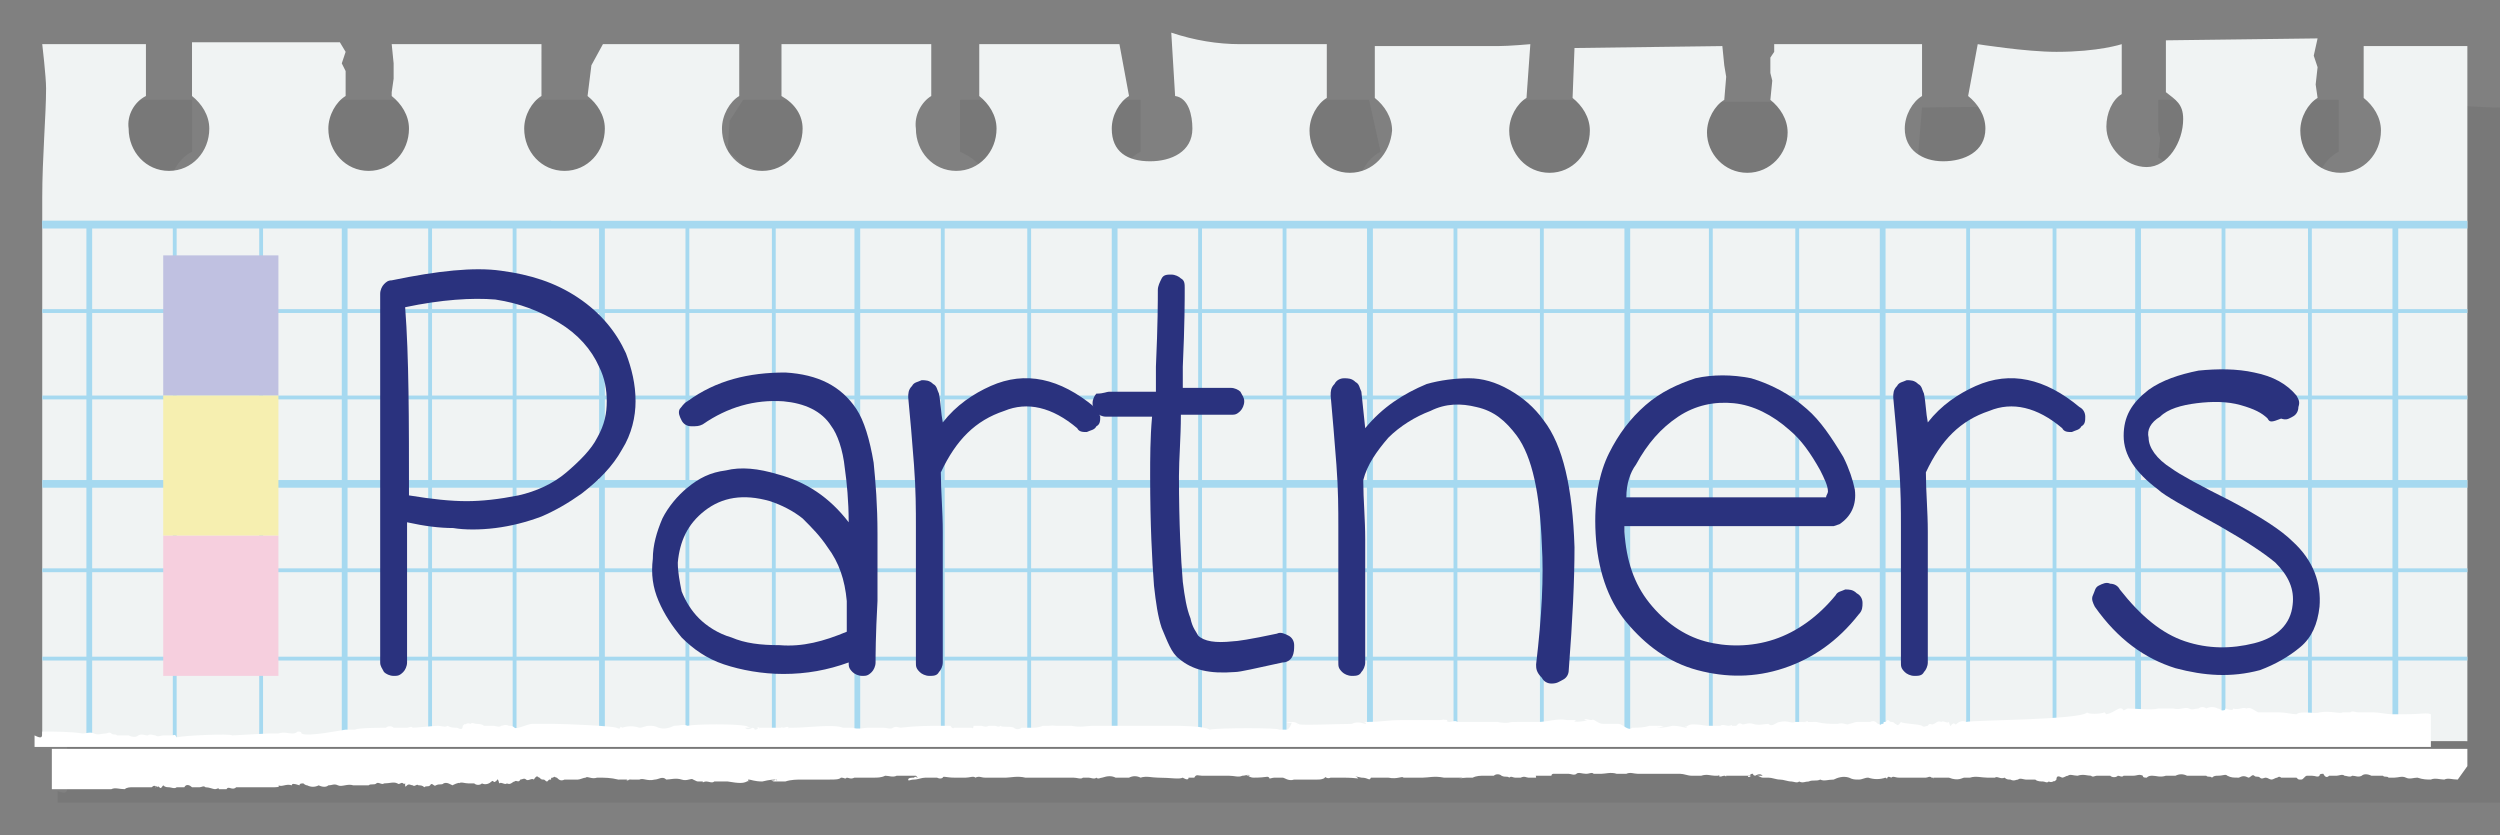 <?xml version="1.0" encoding="utf-8"?>
<!-- Generator: Adobe Illustrator 27.0.0, SVG Export Plug-In . SVG Version: 6.00 Build 0)  -->
<svg version="1.1" id="Capa_1" xmlns="http://www.w3.org/2000/svg" xmlns:xlink="http://www.w3.org/1999/xlink" x="0px" y="0px"
	 viewBox="0 0 130.2 43.5" style="enable-background:new 0 0 130.2 43.5;" xml:space="preserve">
<rect x="0" y="0" width="130.2" height="43.5" fill="#808080" stroke="none"/>
<style type="text/css">
	.st0{opacity:0.25;fill:#606060;enable-background:new    ;}
	.st1{fill:#F0F3F3;}
	.st2{fill:#A6D9F0;}
	.st3{fill:#FFFFFF;}
	.st4{fill:#C0C1E1;}
	.st5{fill:#F6EFB0;}
	.st6{fill:#F6CFDE;}
	.st7{fill:#2A327E;}
</style>
<path class="st0" d="M156.2,5.3h-6.5V8c0.6,0.4,1.1,1,1.1,1.7c0,1.2-1.1,2.2-2.6,2.2s-2.6-1-2.6-2.2c0-0.7,0.5-1.4,1.1-1.7l-0.1-0.7
	l0.1-0.9l-0.2-0.6l0.2-0.9L137.1,5v2.7c0.6,0.4,1.1,0.6,1.1,1.4c0,1.2-1,2.5-2.3,2.5c-1.4,0-2.6-1-2.6-2.1c0-0.7,0.4-1.4,1-1.7V5.2
	c0,0-1.5,0.4-4.1,0.4c-2,0-4.9-0.4-4.9-0.4l-0.5,2.7c0.6,0.4,1.1,1,1.1,1.7c0,1.2-1.4,1.7-2.7,1.7s-2.5-0.6-2.5-1.7
	c0-0.7,0.5-1.4,1.1-1.7V5.2h-9.4v0.2v0.2l0,0.4v0.4v0.4l0.1,0.4l-0.1,1c0.6,0.4,1.1,1,1.1,1.7c0,1.2-1.1,2.2-2.6,2.2s-2.6-1-2.6-2.1
	c0-0.7,0.5-1.4,1.1-1.7l0.1-1.2l-0.1-0.6l-0.1-1l-9.2,0.1L99.9,8c0.6,0.4,1.1,1,1.1,1.7c0,1.2-1.1,2.2-2.6,2.2s-2.6-1-2.6-2.2
	C95.9,9,96.4,8.4,97,8l0.2-2.8c0,0-1.4,0.1-2.1,0.1h-7.8V8c0.6,0.4,1.1,1,1.1,1.7c0,1.2-1.1,2.2-2.6,2.2s-2.6-1-2.6-2.2
	c0-0.7,0.5-1.4,1.1-1.7V5.2c0,0-3.8,0-5.4,0c-1.5,0-3-0.2-4.3-0.6l0.2,3.3c1,0.1,1.2,1,1.2,1.7c0,1.2-1.4,1.7-2.7,1.7
	c-1.5,0-2.5-0.5-2.5-1.7c0-0.7,0.5-1.4,1.1-1.7l-0.6-2.7h-8.9v2.7c0.6,0.4,1.1,1,1.1,1.7c0,1.2-1.1,2.2-2.6,2.2s-2.6-1-2.6-2.2
	c0-0.7,0.5-1.4,1.1-1.7V5.2H50v2.7c0.9,0.4,1.4,1,1.4,1.7c0,1.2-1.1,2.2-2.6,2.2s-2.6-1-2.6-2.2c0-0.7,0.5-1.4,1.1-1.7V5.2h-8.6
	L38,6.3l-0.1,1.6c0.6,0.4,1.1,1,1.1,1.7c0,1.2-1.1,2.2-2.6,2.2s-2.6-1-2.6-2.2c0-0.7,0.5-1.4,1.1-1.7V5.2h-8.5h-1l0.1,1v0.2V7
	l-0.1,0.7v0.1c0.6,0.4,1.1,1,1.1,1.7c0,1.2-1.1,2.2-2.6,2.2s-2.6-1-2.6-2.2c0-0.7,0.5-1.4,1.1-1.7V6.7l-0.2-0.4l0.2-0.6L22,5.2h-9
	v2.7c0.6,0.4,1.1,1,1.1,1.7c0,1.2-1.1,2.2-2.6,2.2s-2.6-1-2.6-2.2c0-0.7,0.5-1.4,1.1-1.7V5.2H3.5c0,0,0.2,1.7,0.2,2.3
	c0,1.4-0.2,3.6-0.2,5.7c0,9.9,0,25.3,0,27.8c0,0.2,0,0.4-0.5,0.2v0.6h152.8c0-0.1,0-0.2,0-0.4h0.5V5.3H156.2z"/>
<g>
	<g id="Capa_2_1_">
		<g id="Secciones">
			<path class="st1" d="M128.5,38.6V2.4h-5.4v2.7c0.5,0.4,0.9,1,0.9,1.7c0,1.2-0.9,2.2-2.1,2.2s-2.1-1-2.1-2.2
				c0-0.7,0.4-1.4,0.9-1.7l0,0l-0.1-0.7l0.1-0.9l-0.2-0.6l0.2-0.9l-7.9,0.1v2.7c0.5,0.4,0.9,0.6,0.9,1.4c0,1.2-0.8,2.5-1.9,2.5
				s-2.1-1-2.1-2.1c0-0.7,0.3-1.4,0.8-1.7V2.3c0,0-1.2,0.4-3.4,0.4c-1.6,0-4.1-0.4-4.1-0.4L102.5,5c0.5,0.4,0.9,1,0.9,1.7
				c0,1.2-1.1,1.7-2.2,1.7s-2-0.6-2-1.7c0-0.7,0.4-1.4,0.9-1.7V2.3h-7.7v0.2v0.2L92.2,3v0.4v0.4l0.1,0.4l-0.1,1
				c0.5,0.4,0.9,1,0.9,1.7C93.1,8,92.2,9,91,9s-2.1-1-2.1-2.1c0-0.7,0.4-1.4,0.9-1.7l0,0L89.9,4l-0.1-0.6l-0.1-1L82,2.5l-0.1,2.6
				c0.5,0.4,0.9,1,0.9,1.7C82.8,8,81.9,9,80.7,9c-1.2,0-2.1-1-2.1-2.2c0-0.7,0.4-1.4,0.9-1.7l0.2-2.8c0,0-1.1,0.1-1.7,0.1h-6.4v2.7
				c0.5,0.4,0.9,1,0.9,1.7C72.4,8,71.5,9,70.3,9s-2.1-1-2.1-2.2c0-0.7,0.4-1.4,0.9-1.7V2.3c0,0-3.2,0-4.5,0c-1.2,0-2.4-0.2-3.6-0.6
				L61.2,5c0.7,0.1,0.9,1,0.9,1.7c0,1.2-1.1,1.7-2.2,1.7c-1.2,0-2-0.5-2-1.7c0-0.7,0.4-1.4,0.9-1.7l-0.5-2.7H51V5
				c0.5,0.4,0.9,1,0.9,1.7c0,1.2-0.9,2.2-2.1,2.2c-1.2,0-2.1-1-2.1-2.2C47.6,6,48,5.3,48.5,5V2.3h-7.8V5c0.7,0.4,1.1,1,1.1,1.7
				c0,1.2-0.9,2.2-2.1,2.2c-1.2,0-2.1-1-2.1-2.2C37.6,6,38,5.3,38.5,5V2.3h-7.1l-0.6,1.1L30.6,5c0.5,0.4,0.9,1,0.9,1.7
				c0,1.2-0.9,2.2-2.1,2.2s-2.1-1-2.1-2.2c0-0.7,0.4-1.4,0.9-1.7V2.3h-7h-0.8l0.1,1v0.2v0.6l-0.1,0.7V5c0.5,0.4,0.9,1,0.9,1.7
				c0,1.2-0.9,2.2-2.1,2.2s-2.1-1-2.1-2.2C17.1,6,17.5,5.3,18,5V3.7l-0.2-0.4L18,2.7l-0.3-0.5H10V5c0.5,0.4,0.9,1,0.9,1.7
				c0,1.2-0.9,2.2-2.1,2.2s-2.1-1-2.1-2.2C6.6,6,7,5.3,7.6,5V2.3H2.2c0,0,0.2,1.7,0.2,2.3c0,1.4-0.2,3.6-0.2,5.7
				c0,10.7,0,28.2,0,28.2L128.5,38.6z"/>
			<rect x="71.2" y="11.6" class="st2" width="0.2" height="26.9"/>
			<rect x="66.8" y="11.6" class="st2" width="0.2" height="26.9"/>
			<rect x="62.4" y="11.6" class="st2" width="0.2" height="26.9"/>
			<rect x="57.9" y="11.6" class="st2" width="0.3" height="26.9"/>
			<rect x="53.5" y="11.6" class="st2" width="0.2" height="26.9"/>
			<rect x="49" y="11.6" class="st2" width="0.2" height="26.9"/>
			<rect x="44.5" y="11.6" class="st2" width="0.3" height="26.9"/>
			<rect x="40.2" y="11.6" class="st2" width="0.2" height="26.9"/>
			<rect x="35.7" y="11.6" class="st2" width="0.2" height="26.9"/>
			<rect x="31.2" y="11.6" class="st2" width="0.3" height="26.9"/>
			<rect x="26.7" y="11.6" class="st2" width="0.2" height="26.9"/>
			<rect x="22.3" y="11.6" class="st2" width="0.2" height="26.9"/>
			<rect x="17.8" y="11.6" class="st2" width="0.3" height="26.9"/>
			<rect x="13.5" y="11.6" class="st2" width="0.2" height="26.9"/>
			<rect x="9" y="11.6" class="st2" width="0.2" height="26.9"/>
			<rect x="4.5" y="11.6" class="st2" width="0.3" height="26.9"/>
			<rect x="124.6" y="11.6" class="st2" width="0.3" height="26.9"/>
			<rect x="120.2" y="11.6" class="st2" width="0.2" height="26.9"/>
			<rect x="115.7" y="11.6" class="st2" width="0.2" height="26.9"/>
			<rect x="111.2" y="11.6" class="st2" width="0.3" height="26.9"/>
			<rect x="106.9" y="11.6" class="st2" width="0.2" height="26.9"/>
			<rect x="102.4" y="11.6" class="st2" width="0.2" height="26.9"/>
			<rect x="97.9" y="11.6" class="st2" width="0.3" height="26.9"/>
			<rect x="93.5" y="11.6" class="st2" width="0.2" height="26.9"/>
			<rect x="89" y="11.6" class="st2" width="0.2" height="26.9"/>
			<rect x="84.6" y="11.6" class="st2" width="0.3" height="26.9"/>
			<rect x="80.2" y="11.6" class="st2" width="0.2" height="26.9"/>
			<rect x="75.7" y="11.6" class="st2" width="0.2" height="26.9"/>
			<rect x="71.2" y="11.6" class="st2" width="0.3" height="26.9"/>
			<rect x="2.2" y="11.5" class="st2" width="26.5" height="0.2"/>
			<rect x="2.2" y="16.1" class="st2" width="126.3" height="0.2"/>
			<rect x="2.2" y="20.6" class="st2" width="126.3" height="0.2"/>
			<rect x="2.2" y="25" class="st2" width="126.3" height="0.4"/>
			<rect x="2.2" y="29.6" class="st2" width="126.3" height="0.2"/>
			<rect x="2.2" y="34.2" class="st2" width="126.3" height="0.2"/>
			<rect x="2.2" y="11.5" class="st2" width="126.3" height="0.4"/>
			<path class="st3" d="M128,40.6c-0.3,0-0.5-0.1-0.7,0c-0.2,0-0.5-0.1-0.7,0c-0.2,0-0.4,0-0.7-0.1c-0.2,0-0.4,0.1-0.6,0
				s-0.4,0-0.6,0c-0.1,0-0.2,0-0.3,0c-0.1-0.1-0.2,0-0.3-0.1c-0.2,0-0.4,0-0.6,0c-0.2-0.1-0.4-0.1-0.5,0c-0.2,0.1-0.3,0-0.5,0
				c-0.1,0.1-0.3,0-0.4,0c-0.1-0.1-0.3,0-0.4,0s-0.3,0-0.4,0c-0.1,0.1-0.2,0.1-0.3-0.1c-0.1,0-0.2,0-0.2,0.1c-0.1,0.1-0.2,0-0.4,0
				c-0.1,0-0.1,0-0.2,0s-0.1,0-0.2,0.1s-0.1,0.1-0.2,0.1s-0.1,0-0.2-0.1c-0.2,0-0.5,0-0.8,0c-0.1-0.1-0.2,0-0.2,0
				c-0.1,0-0.2,0.1-0.3,0.1c-0.1,0-0.2-0.1-0.3-0.1c-0.1,0-0.2,0.1-0.3,0c-0.1-0.1-0.2,0-0.3-0.1c-0.1-0.1-0.2,0.1-0.3,0.1
				c-0.2-0.1-0.3-0.1-0.5,0c-0.3,0-0.4,0-0.6-0.1c-0.1-0.1-0.2,0-0.5,0c-0.1,0-0.2,0-0.3,0.1c-0.1-0.1-0.2,0-0.3-0.1
				c-0.1,0-0.3,0-0.4,0c-0.2,0-0.4,0-0.6,0c-0.2-0.1-0.4-0.1-0.6,0c-0.2,0-0.3,0-0.5,0c-0.3,0.1-0.5,0-0.7,0c-0.1,0-0.2,0-0.3,0.1
				c-0.1,0-0.2,0-0.2-0.1c-0.2-0.1-0.3,0-0.5,0s-0.4,0-0.5,0c-0.1,0.1-0.2,0-0.3,0c-0.1,0.1-0.3,0.1-0.4,0c-0.2,0-0.4,0-0.6,0
				c-0.1,0-0.1,0-0.1,0c0-0.1,0.2,0,0,0c-0.1,0-0.2,0.1-0.3,0c-0.2,0-0.4-0.1-0.7,0c-0.2,0-0.4-0.1-0.5,0c-0.1,0-0.2,0.1-0.3,0.1
				c-0.2-0.1-0.3-0.1-0.3,0.1c-0.1,0.1,0,0-0.1,0.1c0-0.1-0.1,0.1-0.3,0c-0.1,0.1-0.2,0-0.3,0s-0.3,0-0.4-0.1c-0.2,0-0.3,0-0.5,0
				c-0.1,0-0.3-0.1-0.4,0c-0.1,0-0.2,0.1-0.4,0c-0.1,0-0.2,0-0.3-0.1c-0.2,0.1-0.4-0.1-0.5,0c-0.1,0-0.3,0-0.4,0
				c-0.3,0-0.6-0.1-0.9,0c-0.6,0-0.4,0-0.3,0c0,0,0.1,0.1,0,0c-0.1,0-0.3,0.2-0.8,0c-0.2,0-0.5,0-0.7,0c-0.1,0-0.1,0-0.1,0
				c0,0.1,0.1,0-0.1,0c-0.1-0.1-0.2,0-0.3,0c-0.2,0-0.4,0-0.7,0c-0.2,0-0.4,0-0.7,0c-0.2,0-0.3-0.1-0.4,0c-0.2-0.1-0.2,0-0.2,0
				s0,0.1-0.1,0c-0.3,0.1-0.6,0.1-0.9,0c-0.2,0-0.3,0.1-0.5,0.1s-0.3,0-0.5-0.1c-0.3-0.1-0.6,0-0.8,0.1c-0.3,0-0.5,0.1-0.7,0
				c-0.2,0.1-0.4,0-0.6,0.1c-0.2,0-0.3,0.1-0.5,0c-0.1,0.1-0.3,0-0.4,0c-0.2,0-0.4-0.1-0.6-0.1s-0.4-0.1-0.6-0.1c-0.1,0-0.2,0-0.3,0
				c-0.1,0-0.2-0.1-0.3-0.1s-0.2,0-0.2-0.1c-0.1,0-0.1,0-0.2,0.1c-0.1-0.1-0.1,0.2,0.1,0c0.2,0,0.4,0,0.5,0c0.2,0,0.2,0,0.1,0
				c-0.1-0.1-0.2-0.1-0.4,0c-0.1,0-0.3,0-0.4,0c-0.2,0-0.3,0-0.5,0s-0.4,0-0.6,0c-0.1,0-0.2,0-0.3,0c-0.1,0-0.1-0.1-0.1,0
				c0.1,0.1,0.2,0,0.3,0s0.1,0.1,0.1,0c-0.1,0-0.2,0-0.6,0c-0.2,0-0.4-0.1-0.7,0c-0.1,0-0.3,0-0.5,0s-0.4-0.1-0.6-0.1
				c-0.3,0-0.6,0-0.9,0c-0.2,0-0.5,0-0.7,0s-0.4,0-0.6,0s-0.4-0.1-0.6,0c-0.2,0-0.3,0-0.5,0c-0.3-0.1-0.6,0-0.8,0
				c-0.1,0-0.3,0-0.4,0c-0.1-0.1-0.2,0-0.4,0c-0.2,0-0.4-0.1-0.5,0s-0.3,0-0.4,0c-0.2,0-0.3,0-0.5,0c-0.3,0-0.3,0-0.3,0
				s-0.1,0-0.1,0.1c-0.2,0-0.3,0-0.5,0s-0.4,0-0.4,0c0.1-0.1,0.1,0.1,0.1,0.1c-0.1,0-0.3,0-0.4,0s-0.2-0.1-0.4,0c-0.1,0-0.2,0-0.3,0
				c-0.1,0-0.2-0.1-0.3,0c-0.1-0.1-0.2,0-0.4-0.1c-0.1-0.1-0.3-0.1-0.4,0c-0.1,0-0.3,0-0.5,0s-0.4,0-0.6,0.1c0,0,0,0-0.5,0
				c-0.5,0.1,0,0,0.2,0c0.1,0,0.2,0,0,0c-0.1,0-0.5,0-1.2,0c-0.5-0.1-0.8,0-1.1,0c-0.2,0-0.4,0-0.6,0c-0.1,0-0.3,0-0.4,0
				c-0.1-0.1-0.3,0.1-0.8,0c-0.4,0-0.6,0-0.7,0s-0.2,0-0.2,0c-0.1,0.2-0.1,0-0.5,0c-0.5-0.1-0.3-0.1-0.2,0s0.1,0-0.8,0
				c-0.3,0-0.5,0-0.6,0c-0.2,0.1-0.3-0.1-0.3,0c-0.1,0.1-0.3,0.1-0.4,0.1s-0.2,0-0.4,0c-0.3,0-0.5,0-0.8,0c-0.3,0.1-0.5-0.1-0.6-0.1
				s-0.3,0-0.4,0c-0.2,0-0.3,0.1-0.3,0c-0.1-0.1-0.1,0-0.8,0c-0.2,0-0.3-0.1-0.3-0.1c-0.1,0-0.1-0.1-0.1,0c0-0.1,0.1,0,0.2,0
				c0.1-0.1,0.1,0,0,0c-0.1-0.1-0.2,0-0.4,0c-0.2,0.1-0.4,0-0.7,0s-0.6,0-0.8,0s-0.4,0-0.6,0s-0.3-0.1-0.4,0.1c-0.1,0-0.2,0-0.3,0
				c-0.3,0-0.3,0-0.3,0s0.3,0.2,0.3,0c0,0-0.1,0-0.3,0c-0.2,0.1-0.6,0-1.3,0c-0.3,0-0.6-0.1-0.9,0c-0.2-0.1-0.4-0.1-0.6,0
				c-0.3,0-0.5,0-0.7,0c-0.2-0.1-0.4-0.1-0.7,0c-0.1,0-0.2,0.1-0.3,0c-0.1,0.1-0.3,0-0.4,0c-1,0-0.5,0-0.3,0c0.1-0.1,0.2,0,0,0
				c-0.1,0.1-0.3,0-0.5,0c-0.1,0-0.3,0-0.4,0c-0.2,0-0.4,0-0.6,0c-0.3,0-0.6,0-0.8,0s-0.5,0-0.7,0c-0.4-0.1-0.8,0-1,0s-0.4,0-0.7,0
				c-0.2,0-0.3,0-0.4,0c-0.2,0-0.3-0.1-0.5,0c-0.1-0.1-0.3,0-0.5,0s-0.4,0-0.6,0c-0.4,0-0.6-0.1-0.6,0c0,0-0.1,0.1-0.3,0
				c-0.2,0-0.4,0-0.6,0c-0.2,0-0.4,0.1-0.6,0.1s-0.3,0.1-0.3,0s0.2-0.1,0.3-0.1c0.1-0.1,0.1,0,0.2,0c0,0,0,0-0.1-0.1
				c-0.2,0-0.3,0-0.5,0s-0.3,0-0.5,0c-0.2,0.1-0.4,0-0.6,0c-0.2,0.1-0.4,0.1-0.6,0.1s-0.3,0-0.5,0s-0.4,0-0.5,0
				c-0.2,0.1-0.3,0-0.4,0c-0.1,0.1-0.1,0-0.3,0c-0.1,0.1-0.3,0.1-0.6,0.1s-0.5,0-0.8,0c-0.2,0-0.4,0-0.6,0c-0.3,0-0.6,0-0.9,0.1
				c-0.2,0-0.4,0-0.6,0c-0.3-0.1,0,0,0.1-0.1c0.1,0.1,0.1,0,0,0s-0.3,0-0.7,0.1c-0.4,0-0.6-0.1-0.7-0.1s0,0.1,0,0.1s0.1-0.1-0.1,0
				c-0.2,0.1-0.4,0.1-1,0c-0.2,0-0.5,0-0.7,0c-0.1,0.1-0.3,0-0.4,0c-0.2,0-0.2,0.1-0.2,0c0,0,0,0-0.2,0c-0.1,0-0.1,0-0.3-0.1
				c-0.1-0.1-0.3,0.1-0.6,0s-0.6,0-0.8,0c-0.2-0.2-0.4,0-0.6,0c-0.4,0.1-0.6-0.1-0.8,0c-0.2,0-0.4,0-0.6,0c-0.1,0-0.1,0.1,0.1,0
				c0.2,0,0.3-0.1,0.5-0.1c0.1,0,0.2-0.1,0.1,0c-0.1,0.1-0.5,0.1-1.2,0.1c-0.4-0.1-0.7-0.1-1.1-0.1c-0.3,0.1-0.5-0.1-0.6,0
				c-0.1,0-0.3,0.1-0.4,0.1s-0.1,0-0.2,0s-0.3,0-0.5,0c-0.2,0.1-0.3,0-0.4-0.1c-0.1,0-0.1-0.1-0.2,0c-0.1,0-0.1,0-0.1,0.1h-0.1
				l-0.1,0.1c-0.1,0-0.1-0.1-0.2-0.1s-0.1,0-0.1-0.1c0,0.1,0-0.1,0,0.1c0,0,0,0-0.1-0.1c-0.1,0-0.1-0.2-0.3,0.1
				c-0.1-0.1-0.3,0.1-0.4,0s-0.2,0-0.3,0c-0.1,0.2-0.2,0-0.3,0.1c-0.1,0-0.2,0.2-0.4,0.1c-0.1,0.1-0.3-0.1-0.4,0
				c-0.1-0.4-0.1-0.1-0.2-0.1c-0.1,0.1-0.1-0.1-0.2,0s-0.3,0.2-0.5,0.1c-0.1,0.1-0.3,0.1-0.4,0c-0.1,0-0.2,0-0.3,0
				c-0.2,0-0.4-0.1-0.5,0c0.1-0.1-0.4,0.1-0.3,0.1c-0.1,0-0.3-0.2-0.5-0.1c-0.1,0.1-0.2,0-0.4,0.1c-0.1,0.1-0.2-0.2-0.3,0
				c-0.1,0.1-0.2,0-0.3,0.1c-0.1-0.1-0.2-0.1-0.3-0.1c-0.1-0.1-0.2,0.1-0.3,0c-0.1,0-0.2-0.1-0.3,0s-0.1,0.1-0.1-0.1
				c0-0.1,0,0.1-0.1,0s-0.2,0.1-0.3,0c-0.2-0.1-0.4,0-0.7,0c-0.1,0.1-0.3-0.1-0.4,0s-0.3,0-0.4,0.1c-0.1,0-0.3,0-0.4,0s-0.3,0-0.4,0
				c-0.3-0.1-0.6,0.1-0.8,0c-0.2-0.1-0.3,0-0.5,0c-0.1,0.1-0.3,0.1-0.5,0c-0.2,0.1-0.4,0.1-0.6,0c-0.1,0-0.2-0.1-0.2-0.1
				c-0.1,0-0.2,0-0.2,0.1c-0.3-0.1-0.4-0.1-0.4,0c-0.3-0.1-0.5,0.1-0.7,0c0.1,0.1-0.1,0.1-0.3,0.1s-0.4,0-0.6,0c-0.2,0-0.3,0-0.5,0
				c-0.3,0-0.5,0-0.8,0c-0.2,0.2-0.4-0.1-0.5,0.1c-0.1,0-0.2,0-0.4,0c0-0.1-0.1,0-0.2,0S10.9,41,10.7,41c-0.1-0.1-0.2,0-0.3,0
				s-0.2,0-0.4,0c-0.1-0.1-0.3-0.2-0.4,0c-0.1,0-0.3,0-0.4,0c-0.1,0.1-0.3,0-0.4,0s-0.2,0-0.3-0.1C8.4,41,8.4,41.1,8.3,41
				c-0.1-0.1-0.1,0-0.1,0c-0.2-0.2-0.1,0.1-0.1,0S8,40.9,7.9,41c-0.1,0-0.2,0-0.6,0c-0.1,0-0.2,0-0.4,0c-0.1,0-0.3,0-0.4,0.1
				c-0.3,0-0.5-0.1-0.7,0H2.7V39h125.8c0,0,0,0.4,0,0.9L128,40.6L128,40.6z"/>
			<path class="st3" d="M2.2,38.1c0.6,0,1.5,0,2.1,0.1c0.2,0,0.4-0.1,0.6,0s0.4,0,0.6,0c0.1,0,0.2-0.1,0.3,0c0.1,0.1,0.2,0,0.3,0.1
				c0.2,0,0.4,0,0.6,0c0.2,0.1,0.4,0.1,0.5,0c0.2-0.1,0.3,0,0.5,0c0.1-0.1,0.3,0,0.4,0c0.1,0.1,0.3,0,0.4,0s0.2,0,0.4,0
				s0.2-0.1,0.3,0.1c0.4-0.1,2.8-0.2,2.9-0.1c0.1,0,1.7-0.1,1.9-0.1s0.3,0,0.5,0c0.3-0.1,0.5,0,0.7,0c0.1,0,0.2,0,0.3-0.1
				c0.1,0,0.2,0,0.2,0.1C16,38.4,17.9,38,18,38c0.2,0,0.4,0,0.5,0c0.1-0.1,1.5-0.1,1.6-0.1c0.1-0.1,0.3-0.1,0.4,0c0.2,0,0.4,0,0.6,0
				c0.1,0,0.1,0,0.1,0c0,0.1-0.2,0,0,0c0.1,0,0.2-0.1,0.3,0c0.2,0,1.1-0.1,1.3-0.1s0.4,0.1,0.5,0c0.2,0.1,0.3,0.1,0.5,0.1
				c0.2,0.1,0.3,0.1,0.3-0.1c0.1-0.1,0,0,0.1-0.1c0,0.1,0.1-0.1,0.3,0c0.1-0.1,0.2,0,0.3,0c0.1,0,0.3,0,0.4,0.1c0.2,0,0.3,0,0.5,0
				c0.1,0,0.3,0.1,0.4,0c0.1,0,0.2-0.1,0.4,0c0.1,0,0.2,0,0.3,0.1c0.1,0.1,0.7-0.2,0.9-0.2h1.2c0.5,0,2.9,0.1,3.2,0.2
				c0.2,0.1,0.2,0,0.2,0s0-0.1,0.1,0c0.3-0.1,0.6-0.1,0.9,0c0.2,0,0.3-0.1,0.5-0.1s0.3,0,0.5,0.1c0.3,0.1,0.6,0,0.8-0.1
				c0.3,0,0.5-0.1,0.7,0c0.5-0.1,2.5-0.1,3,0c0.1,0,0.2,0.1,0.3,0.1s0.2,0,0.2,0.1c0.1,0,0.1,0,0.2-0.1c0.1,0.1,0.1-0.1-0.1,0
				c-0.2,0-0.4,0-0.5,0s-0.2,0-0.1,0c0.1,0.1,0.2,0.1,0.4,0c0.1,0,0.3,0,0.4,0c0.2,0,0.3,0,0.5,0s0.4,0,0.6,0c0.1,0,0.2,0,0.3,0
				s0.1,0.1,0.1,0c-0.1-0.1-0.2,0-0.3,0s-0.1-0.1-0.1,0c0.1,0,0.2,0,0.6,0c0.8,0,2.1-0.2,2.6,0c0.2,0,0.3,0,0.5,0
				c0.3,0.1,0.6,0,0.8,0c0.1,0,0.3,0,0.4,0c0.1,0,0.2,0,0.4,0s0.4,0.1,0.5,0c0.2-0.1,0.3,0,0.4,0c0.8-0.1,1.5-0.1,2.3-0.1
				c0.3,0,0.3,0,0.3,0s0.1,0.2,0.2,0.1c0.2,0,0.3,0,0.5,0s0.4,0,0.4,0c0.1,0.1,0.1-0.1,0.1-0.1c0.1,0,0.3,0,0.4,0s0.2,0.1,0.4,0
				c0.1,0,0.2,0,0.3,0s0.2,0.1,0.3,0c0.1,0.1,0.5,0,0.7,0.1c0.1,0.1,0.3,0.1,0.4,0c0.1,0,0.3,0,0.5,0s0.4,0,0.6-0.1c0,0,0,0,0.5,0
				c0.5-0.1,0,0-0.2,0c-0.1,0-0.2,0,0,0c0.1,0,0.5,0,1.2,0c0.5,0.1,0.8,0,1.1,0c0.2,0,0.4,0,0.6,0c0.1,0,0.3,0,0.4,0
				c0.1,0,2.4,0,2.8,0c0.2,0,0.3,0,0.5,0c0.1,0,1.5,0,1.8,0.2c0.4-0.1,3.7-0.1,3.6,0c0.1,0,0.3,0,0.4,0c0.2,0,0.3-0.5,0.3-0.4
				c0.1,0.1-0.7,0,0,0c0.2,0,0.3,0.1,0.3,0.1c0.1,0,0.1,0.1,0.1,0c0,0.1-0.1,0-0.2,0c0.1,0.1,2.2,0,2.9,0c0.2-0.1,0.4-0.1,0.7,0
				c0.1,0,0-0.1-0.1-0.1c1.2,0,1-0.1,2.2-0.1c0.5,0,1.3,0,1.8,0c1.1-0.1-0.6,0.4,0.1,0c-0.1,0.1-0.2,0,0,0c0.1-0.1,0.2,0.1,0.4,0.1
				c0.1,0,0.3-0.1,0.4,0c0.2,0,0.4,0,0.6,0c0.3,0,0.6,0,0.8,0s0.5,0,0.7,0c0.4,0.1,0.8,0,1,0c1.6,0.1-1.5,0,0,0c0,0,0.9,0,1.1,0
				c0.5,0,1-0.2,1.5-0.1c0.2,0,0.4,0,0.5,0c-0.5,0.2,1,0,0.4,0c0.1-0.1,0.2,0,0.4,0c0.1-0.1,0.3,0.2,0.6,0.2c0.3,0,0.5,0,0.8,0
				c0.2,0,0.5,0.4,0.7,0.2c0.3,0,0.6,0,0.9-0.1c0.2,0,0.4,0,0.6,0c0.3,0.1,0,0-0.1,0.1c-0.1-0.1-0.1,0,0,0s0.3,0,0.7-0.1
				c0.4,0,0.6,0.1,0.7,0.1s0-0.1,0-0.1s-0.1,0.1,0.1,0c0.1-0.1,0.4-0.1,1,0c0.2,0,0.5,0,0.7,0c0.1-0.1,0.3,0,0.4,0
				c0.2,0,0.2-0.1,0.2,0c0,0,0,0,0.2,0c0.1,0,0.1-0.2,0.3-0.1c0.1,0.1,0.3-0.1,0.6,0c0.3,0.1,0.6,0,0.8,0c0.2,0.2,0.4-0.1,0.6-0.1
				c0.4-0.1,0.6,0.1,0.8,0c0.2,0,0.4,0,0.6,0c0.1,0,0.1-0.1-0.1,0c-0.2,0-0.3,0.1-0.5,0.1c-0.1,0-0.2,0.1-0.1,0s0.5-0.1,1.2-0.1
				c0.4,0.1,0.7,0.1,1.1,0.1c0.3-0.1,0.5,0.1,0.6,0c0.1,0,0.3-0.1,0.4-0.1s0.1,0,0.2,0s0.3,0,0.5,0c0.2-0.1,0.3,0,0.4,0.1
				c0.1,0,0.1,0.1,0.2,0c0.1,0,0.1,0,0.1-0.1h0.1l0.1-0.1c0.1,0,0.1,0.1,0.2,0.1s0.1,0,0.1,0.1c0-0.1,0,0.1,0-0.1c0,0,0,0,0.1,0.1
				c0.1,0,0.1,0.2,0.3-0.1c0.1,0.1,0.9,0.1,1.1,0.2c0.1,0.1,0.2,0,0.3,0c0.1-0.2,0.2,0,0.3-0.1c0.1,0,0.2-0.2,0.4-0.1
				c0.1-0.1,0.3,0.1,0.4,0c0.1,0.4,0.1,0.1,0.2,0.1c0.1-0.1,0.1,0.1,0.2,0s0.3-0.2,0.5-0.1c0.3-0.1,6-0.1,6.3-0.5
				c0,0.1,0.7,0.1,0.9,0l0.1,0.1c0.5-0.1,0.7-0.5,0.9-0.2l0.2-0.1c0.4,0,1.3,0.1,1.6,0c0.1,0,0.3,0,0.4,0s0.3,0,0.4,0
				c0.3,0.1,0.6-0.1,0.8,0s0.3,0,0.5,0c0.1-0.1,0.3-0.1,0.4,0c0.2-0.1,0.4-0.1,0.6,0c0.1,0,0.2,0.1,0.2,0.1c0.1,0,0.2,0,0.2-0.1
				c0.3,0.1,0.4,0.1,0.4,0c0.3,0.1,0.5-0.1,0.7,0c0.2-0.1,0.4,0.1,0.6,0.2c0.2,0,0.4,0,0.6,0s0.3,0,0.5,0c0.3,0,0.7,0.1,0.9,0.1
				c0.2-0.2,1,0,1.2-0.1c0.6-0.1,1.1,0.1,1.2,0c0.1,0,0.3,0,0.4,0c0.1-0.1,0.3,0,0.4,0c0.3,0,0.5,0,0.8,0s0.7,0.1,1,0.1
				c0.2,0,0.4,0,0.6,0c0.9,0,1.2-0.1,1.4,0c0,0,0,0.4,0,0.5c0,0.4,0,0.9,0,1.2H1.8v-0.6C2.2,38.5,2.2,38.4,2.2,38.1z"/>
			<rect x="8.5" y="13.3" class="st4" width="6" height="7.3"/>
			<rect x="8.5" y="20.6" class="st5" width="6" height="7.3"/>
			<rect x="8.5" y="27.9" class="st6" width="6" height="7.3"/>
			<g>
				<path class="st7" d="M20.4,14.6c2.4-0.5,4.3-0.7,5.7-0.5c1.5,0.2,2.8,0.6,4,1.4c1.2,0.8,2,1.8,2.5,2.9c0.3,0.8,0.5,1.6,0.5,2.5
					c0,0.8-0.2,1.7-0.7,2.5c-0.5,0.9-1.2,1.6-2.1,2.3c-0.7,0.5-1.4,0.9-2.1,1.2c-0.8,0.3-1.6,0.5-2.4,0.6c-0.8,0.1-1.6,0.1-2.2,0
					c-0.7,0-1.5-0.1-2.4-0.3v7.3c0,0.2-0.1,0.4-0.2,0.5c-0.2,0.2-0.3,0.2-0.5,0.2c-0.2,0-0.4-0.1-0.5-0.2c-0.1-0.2-0.2-0.3-0.2-0.5
					c0-11.3,0-17.7,0-19.2c0-0.2,0.1-0.4,0.2-0.5C20.1,14.7,20.2,14.6,20.4,14.6z M21.3,25.8c1.2,0.2,2.2,0.3,3,0.3
					c0.8,0,1.7-0.1,2.7-0.3c0.9-0.2,1.8-0.6,2.5-1.2c0.7-0.6,1.3-1.2,1.6-1.8c0.4-0.7,0.5-1.3,0.5-1.9c0-0.6-0.1-1.2-0.4-1.8
					c-0.4-0.9-1.1-1.7-2.1-2.3c-1-0.6-2-1-3.3-1.2c-1.2-0.1-2.8,0-4.7,0.4C21.3,18.6,21.3,21.9,21.3,25.8z"/>
				<path class="st7" d="M35.8,20.9c1.5-1.1,3.2-1.5,5.1-1.5c1.7,0.1,2.9,0.7,3.7,1.9c0.4,0.6,0.7,1.6,0.9,2.8
					c0.1,1,0.2,2.2,0.2,3.7c0,0.9,0,2,0,3.4v0.1c-0.1,1.8-0.1,2.9-0.1,3.2c0,0.2-0.1,0.4-0.2,0.5c-0.2,0.2-0.3,0.2-0.5,0.2
					c-0.2,0-0.4-0.1-0.5-0.2c-0.2-0.2-0.2-0.3-0.2-0.5c-1.1,0.4-2.2,0.6-3.4,0.6c-1.1,0-2.2-0.2-3.1-0.5c-0.9-0.3-1.6-0.8-2.2-1.4
					c-0.5-0.6-0.9-1.2-1.2-1.9c-0.3-0.7-0.4-1.4-0.3-2.2c0-0.7,0.2-1.4,0.5-2.1c0.3-0.6,0.8-1.2,1.3-1.6c0.6-0.5,1.2-0.8,2-0.9
					c0.8-0.2,1.7-0.1,2.7,0.2c1.5,0.4,2.7,1.2,3.7,2.5c0-1.1-0.1-2.1-0.2-2.8c-0.1-1-0.4-1.8-0.7-2.2c-0.5-0.8-1.4-1.2-2.5-1.3
					c-1.5-0.1-2.9,0.3-4.2,1.2c-0.2,0.1-0.3,0.1-0.6,0.1c-0.2,0-0.4-0.1-0.5-0.3c-0.1-0.2-0.2-0.4-0.1-0.6
					C35.5,21.2,35.6,21,35.8,20.9z M44.1,32.9c0-0.1,0-0.3,0-0.7c0-0.4,0-0.7,0-0.9c-0.1-1.1-0.4-2-1-2.8c-0.4-0.6-0.8-1-1.3-1.5
					c-0.5-0.4-1.1-0.7-1.7-0.9c-1.4-0.4-2.5-0.2-3.4,0.5c-0.9,0.7-1.3,1.6-1.4,2.7c0,0.5,0.1,1,0.2,1.5c0.2,0.5,0.5,1,0.9,1.4
					c0.4,0.4,1,0.8,1.7,1c0.7,0.3,1.5,0.4,2.5,0.4C41.8,33.7,42.9,33.4,44.1,32.9z"/>
				<path class="st7" d="M49,24.6c0,1,0.1,2,0.1,3.1c0,1.1,0,2.3,0,3.8c0,1.4,0,2.4,0,3c0,0.2-0.1,0.4-0.2,0.5
					c-0.1,0.2-0.3,0.2-0.5,0.2c-0.2,0-0.4-0.1-0.5-0.2c-0.2-0.2-0.2-0.3-0.2-0.5c0-0.6,0-1.7,0-3.4c0-1.6,0-2.9,0-3.7
					c0-0.8,0-1.9-0.1-3.2c-0.1-1.3-0.2-2.5-0.3-3.5c0-0.2,0-0.4,0.2-0.6c0.1-0.2,0.3-0.2,0.5-0.3c0.2,0,0.4,0,0.6,0.2
					c0.2,0.1,0.2,0.3,0.3,0.5c0.1,0.5,0.1,1,0.2,1.5c0.7-0.9,1.6-1.5,2.5-1.9c1.8-0.8,3.6-0.4,5.4,1.1c0.2,0.1,0.2,0.3,0.3,0.5
					c0,0.2,0,0.4-0.2,0.5c-0.1,0.2-0.3,0.2-0.5,0.3c-0.2,0-0.4,0-0.5-0.2c-1.3-1.1-2.6-1.4-3.8-0.9C50.8,21.9,49.8,22.9,49,24.6z"/>
				<path class="st7" d="M57.8,20.4c0.7,0,1.5,0,2.4,0l0-1.3c0.1-2.2,0.1-3.5,0.1-4c0-0.2,0.1-0.4,0.2-0.6c0.1-0.2,0.3-0.2,0.5-0.2
					c0.2,0,0.4,0.1,0.5,0.2c0.2,0.1,0.2,0.3,0.2,0.5c0,0.6,0,1.9-0.1,4.1l0,1.1c1.1,0,2,0,2.5,0c0.2,0,0.4,0.1,0.5,0.2
					c0.1,0.2,0.2,0.3,0.2,0.5c0,0.2-0.1,0.4-0.2,0.5c-0.2,0.2-0.3,0.2-0.5,0.2c-0.6,0-1.4,0-2.6,0c0,1.2-0.1,2.3-0.1,3.2
					c0,2.5,0.1,4.3,0.2,5.5c0.1,0.8,0.2,1.4,0.4,1.9c0.1,0.5,0.3,0.7,0.4,0.9c0.3,0.3,0.9,0.4,1.8,0.3c0.2,0,0.9-0.1,2.3-0.4
					c0.2-0.1,0.4,0,0.6,0.1c0.2,0.1,0.3,0.3,0.3,0.5c0,0.2,0,0.4-0.1,0.6c-0.1,0.2-0.3,0.3-0.5,0.3c-1.4,0.3-2.2,0.5-2.5,0.5
					c-1.3,0.1-2.2-0.1-2.9-0.7c-0.4-0.3-0.6-0.9-0.9-1.6c-0.2-0.6-0.3-1.3-0.4-2.2c-0.1-1.3-0.2-3.2-0.2-5.7c0-0.9,0-2,0.1-3.1
					c-0.9,0-1.7,0-2.4,0c-0.2,0-0.4-0.1-0.5-0.2c-0.1-0.2-0.2-0.3-0.2-0.5s0.1-0.4,0.2-0.5C57.5,20.5,57.6,20.4,57.8,20.4z"/>
				<path class="st7" d="M71,25.1c0,0.9,0.1,1.9,0.1,3c0,1,0,2.2,0,3.5c0,1.3,0,2.3,0,2.9c0,0.2-0.1,0.4-0.2,0.5
					c-0.1,0.2-0.3,0.2-0.5,0.2c-0.2,0-0.4-0.1-0.5-0.2c-0.2-0.2-0.2-0.3-0.2-0.5c0-0.6,0-1.7,0-3.4c0-1.7,0-2.9,0-3.7
					c0-0.8,0-1.9-0.1-3.2c-0.1-1.3-0.2-2.5-0.3-3.6c0-0.2,0-0.4,0.2-0.6c0.1-0.2,0.3-0.3,0.5-0.3c0.2,0,0.4,0,0.6,0.2
					c0.2,0.1,0.2,0.3,0.3,0.5l0.2,1.9c0.9-1.1,2-1.8,3.2-2.3c0.7-0.2,1.5-0.3,2.2-0.3c0.7,0,1.4,0.2,2.1,0.6
					c0.7,0.4,1.3,0.9,1.8,1.6c1,1.3,1.5,3.5,1.6,6.6c0,1.7-0.1,3.8-0.3,6.4c0,0.2-0.1,0.4-0.3,0.5c-0.2,0.1-0.3,0.2-0.6,0.2
					c-0.2,0-0.4-0.1-0.5-0.3C80,35,80,34.8,80,34.6c0.3-2.5,0.4-4.6,0.3-6.2c-0.1-2.7-0.5-4.6-1.3-5.7c-0.6-0.8-1.2-1.3-2.1-1.5
					c-0.8-0.2-1.6-0.2-2.4,0.2c-0.8,0.3-1.6,0.8-2.2,1.4c-0.6,0.7-1.1,1.4-1.3,2.2L71,25.1z"/>
				<path class="st7" d="M84.6,27.4v0.3c0.1,1.5,0.5,2.7,1.3,3.7c0.8,1,1.8,1.7,2.9,2s2.4,0.3,3.6-0.1c1.2-0.4,2.3-1.2,3.2-2.3
					c0.1-0.2,0.3-0.2,0.5-0.3c0.2,0,0.4,0,0.6,0.2c0.2,0.1,0.3,0.3,0.3,0.5c0,0.2,0,0.4-0.2,0.6c-1.1,1.4-2.4,2.3-3.9,2.8
					c-1.5,0.5-3,0.5-4.5,0.1c-1.5-0.4-2.7-1.3-3.7-2.5c-1-1.2-1.5-2.8-1.6-4.6c-0.1-1.8,0.2-3.2,0.7-4.2c0.5-1,1.1-1.8,1.9-2.5
					s1.7-1.1,2.6-1.4c0.9-0.2,1.9-0.2,2.9,0c1,0.3,2,0.8,2.9,1.6c0.7,0.6,1.3,1.5,1.9,2.5c0.3,0.6,0.5,1.2,0.6,1.7
					c0.1,0.8-0.2,1.4-0.8,1.8l-0.3,0.1c0,0-0.1,0-0.2,0c-0.1,0-0.2,0-0.4,0h-1.1c-0.8,0-2,0-3.4,0c-0.7,0-1.5,0-2.4,0
					c-0.9,0-1.6,0-2.2,0C85.2,27.4,84.9,27.4,84.6,27.4L84.6,27.4z M84.7,25.9c0.2,0,0.5,0,1.1,0c0.6,0,1.3,0,2.2,0
					c0.9,0,1.7,0,2.4,0c1.4,0,2.6,0,3.4,0h1.1c0.1,0,0.1,0,0.2,0c0-0.1,0.1-0.2,0.1-0.3c0-0.3-0.2-0.7-0.4-1.1
					c-0.5-0.9-1-1.6-1.6-2.1c-0.9-0.8-1.9-1.3-2.9-1.4c-1-0.1-2,0.1-2.9,0.7c-0.9,0.6-1.6,1.4-2.2,2.5
					C84.9,24.6,84.7,25.2,84.7,25.9L84.7,25.9z"/>
				<path class="st7" d="M100.3,24.6c0,1,0.1,2,0.1,3.1c0,1.1,0,2.3,0,3.8c0,1.4,0,2.4,0,3c0,0.2-0.1,0.4-0.2,0.5
					c-0.1,0.2-0.3,0.2-0.5,0.2c-0.2,0-0.4-0.1-0.5-0.2c-0.2-0.2-0.2-0.3-0.2-0.5c0-0.6,0-1.7,0-3.4c0-1.6,0-2.9,0-3.7
					c0-0.8,0-1.9-0.1-3.2c-0.1-1.3-0.2-2.5-0.3-3.5c0-0.2,0-0.4,0.2-0.6c0.1-0.2,0.3-0.2,0.5-0.3c0.2,0,0.4,0,0.6,0.2
					c0.2,0.1,0.2,0.3,0.3,0.5c0.1,0.5,0.1,1,0.2,1.5c0.7-0.9,1.6-1.5,2.5-1.9c1.8-0.8,3.6-0.4,5.4,1.1c0.2,0.1,0.3,0.3,0.3,0.5
					c0,0.2,0,0.4-0.2,0.5c-0.1,0.2-0.3,0.2-0.5,0.3c-0.2,0-0.4,0-0.5-0.2c-1.3-1.1-2.6-1.4-3.8-0.9
					C102.1,21.9,101.1,22.9,100.3,24.6z"/>
				<path class="st7" d="M118.1,21.8c-0.3-0.3-0.7-0.5-1.4-0.7c-0.7-0.2-1.5-0.2-2.3-0.1c-0.8,0.1-1.5,0.3-1.9,0.7
					c-0.5,0.3-0.7,0.7-0.6,1.1c0,0.5,0.4,1.1,1.2,1.6c0.4,0.3,1.5,0.9,3.1,1.7c1.5,0.8,2.6,1.5,3.2,2.1c1.1,1,1.5,2.2,1.4,3.4
					c-0.1,0.9-0.4,1.6-1,2.1c-0.6,0.5-1.3,0.9-2.1,1.2c-1.5,0.4-2.9,0.3-4.4-0.1c-1.6-0.5-3-1.5-4.2-3.2c-0.1-0.2-0.2-0.4-0.1-0.6
					s0.1-0.4,0.3-0.5c0.2-0.1,0.4-0.2,0.6-0.1c0.2,0,0.4,0.1,0.5,0.3c1.1,1.4,2.2,2.3,3.4,2.7c1.2,0.4,2.4,0.4,3.6,0.1
					c1.2-0.3,1.9-1,2-2c0.1-0.8-0.2-1.5-0.9-2.2c-0.6-0.5-1.5-1.1-2.9-1.9c-1.8-1-2.9-1.6-3.2-1.9c-1.2-0.9-1.8-1.8-1.8-2.8
					c0-1,0.4-1.7,1.3-2.4c0.7-0.5,1.6-0.8,2.6-1c1-0.1,2-0.1,2.9,0.1c1,0.2,1.7,0.6,2.2,1.2c0.1,0.2,0.2,0.3,0.1,0.6
					c0,0.2-0.1,0.4-0.3,0.5c-0.2,0.1-0.3,0.2-0.6,0.1C118.3,22,118.2,22,118.1,21.8z"/>
			</g>
		</g>
	</g>
</g>
</svg>
